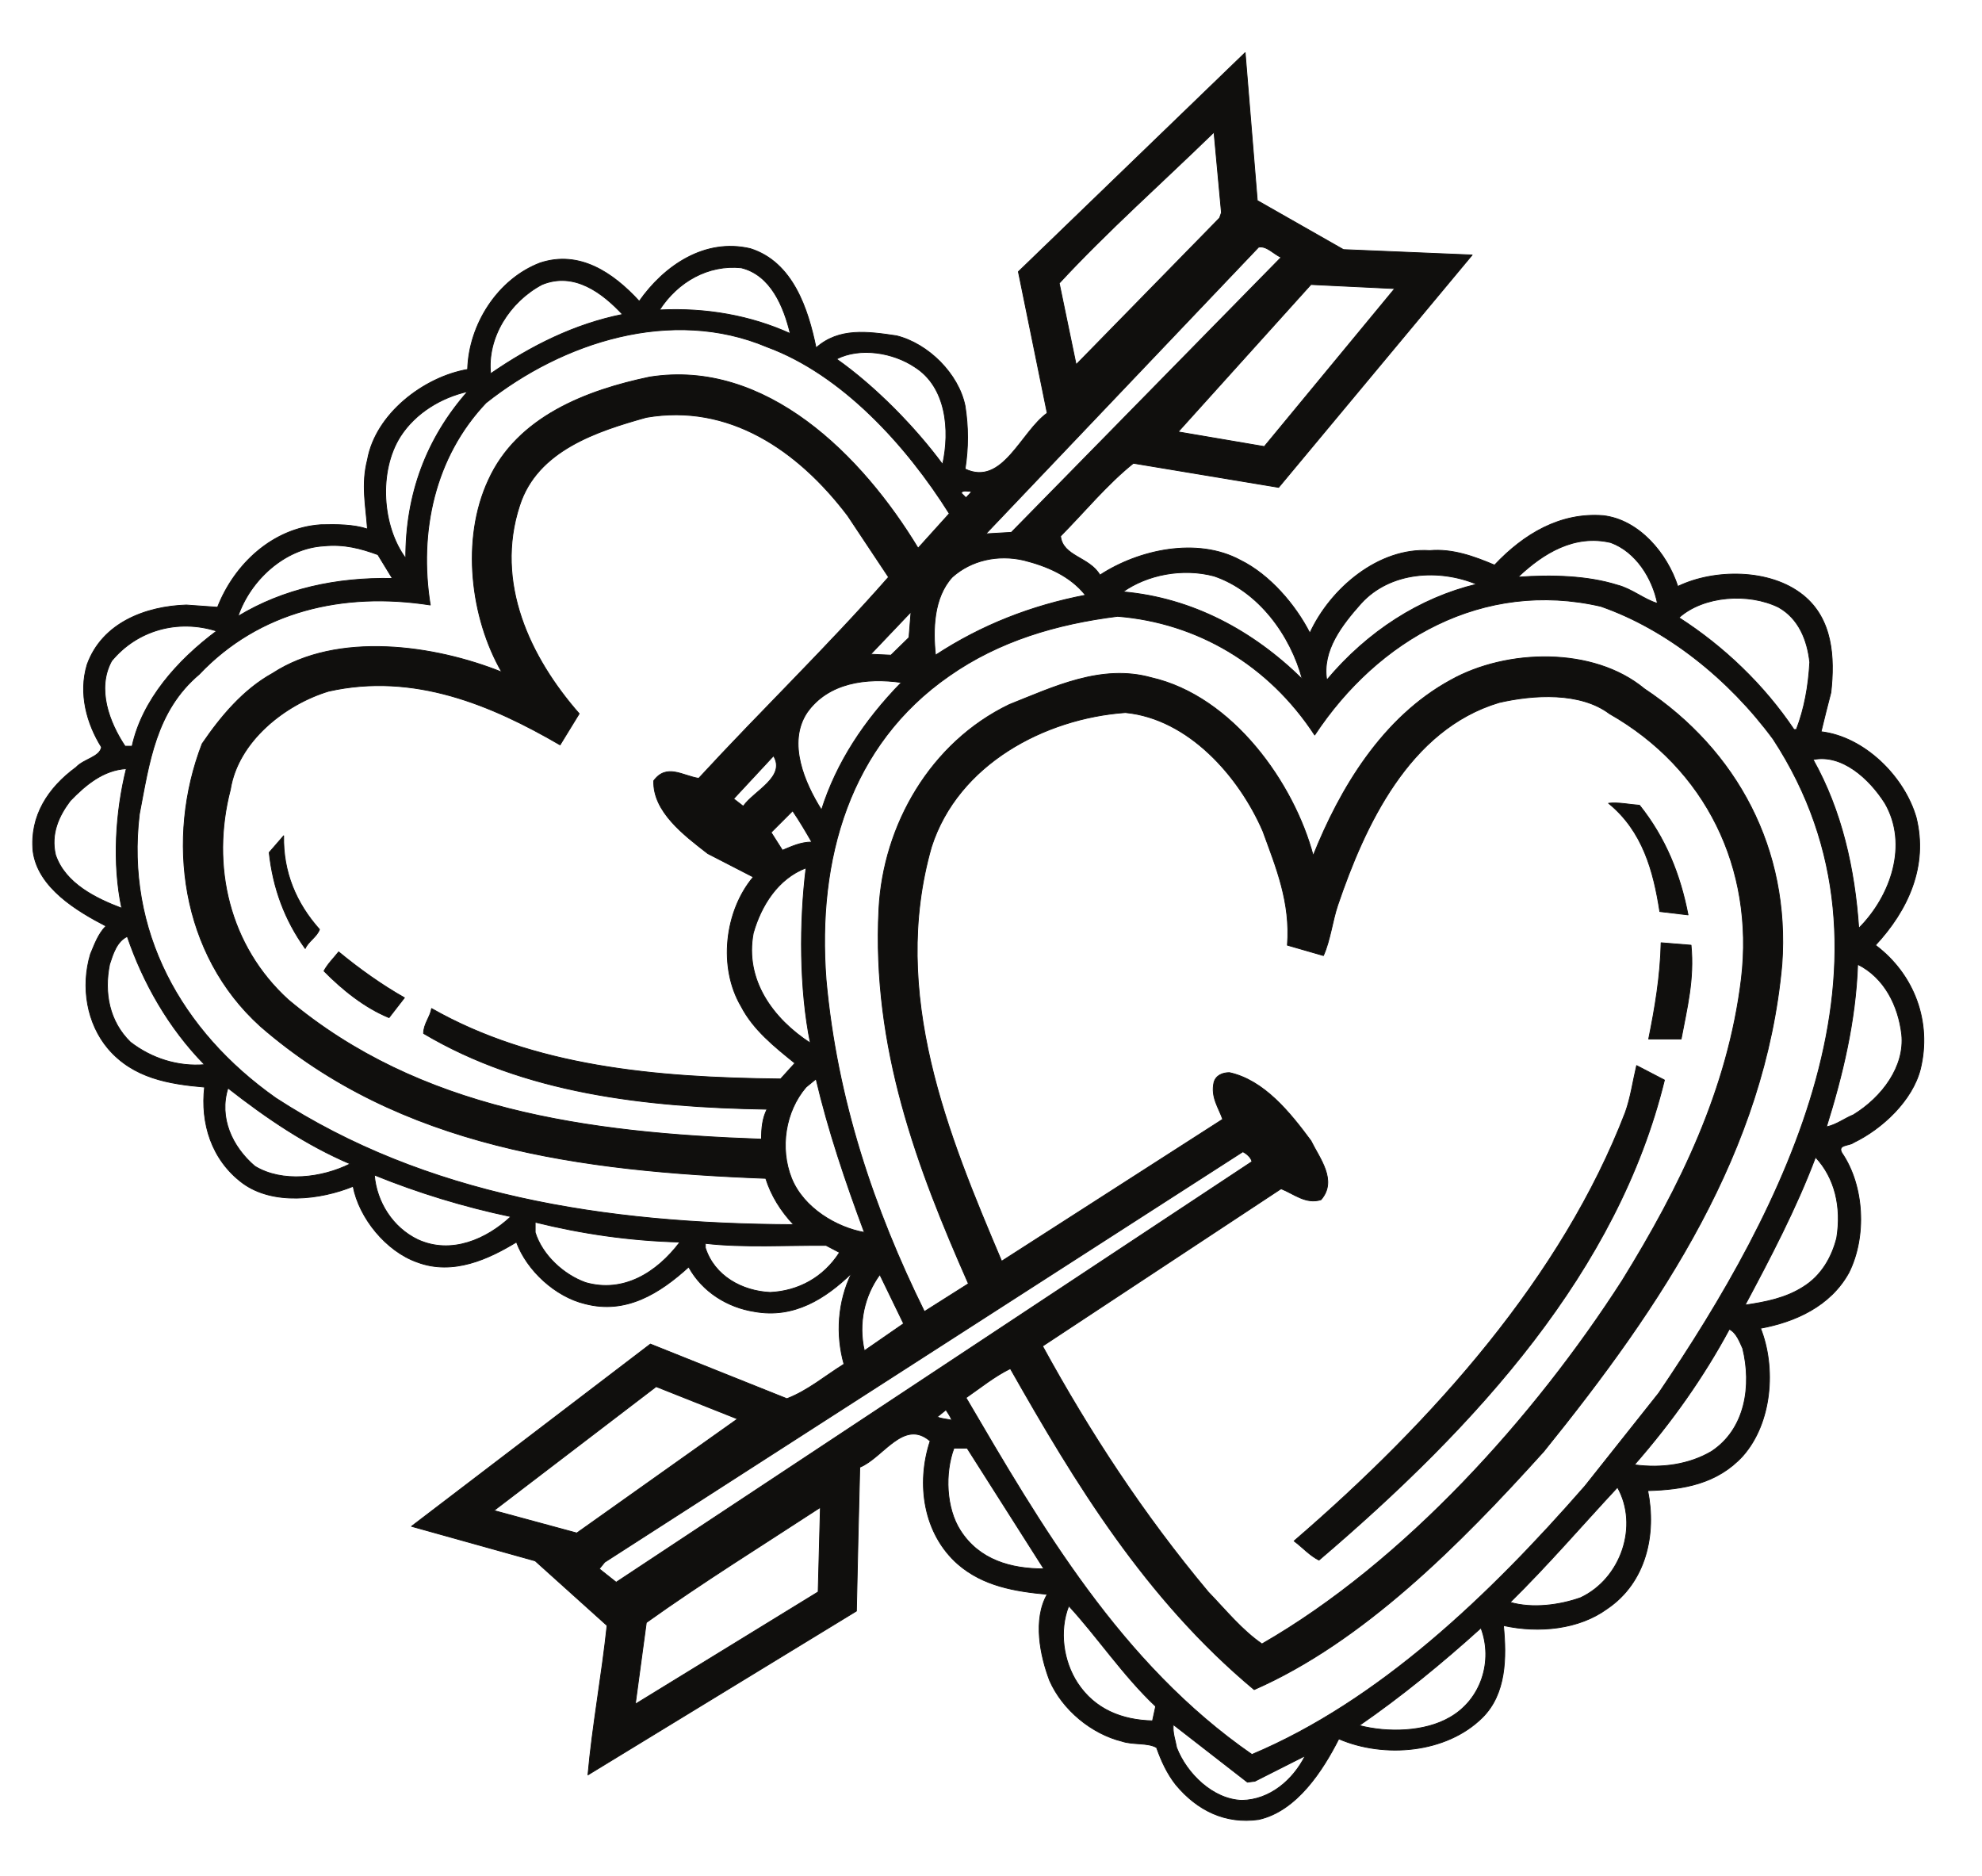 <?xml version="1.0" encoding="UTF-8"?>
<svg xmlns="http://www.w3.org/2000/svg" xmlns:xlink="http://www.w3.org/1999/xlink" width="302.439pt" height="286.179pt" viewBox="0 0 302.439 286.179" version="1.1">
<g id="surface1">
<path style="fill:none;stroke-width:0.12;stroke-linecap:butt;stroke-linejoin:round;stroke:rgb(6.476%,5.928%,5.235%);stroke-opacity:1;stroke-miterlimit:10;" d="M 0.002 -0.002 C -0.619 -0.509 -2.471 -0.256 -1.76 -1.56 C 1.67 -6.576 2.041 -14.341 -0.682 -19.814 C -3.49 -24.943 -8.9 -27.353 -14.17 -28.318 C -11.791 -34.299 -12.393 -42.748 -16.893 -47.818 C -20.748 -52.017 -25.908 -52.951 -31.381 -53.091 C -30.049 -59.697 -31.58 -67.068 -37.592 -71.123 C -41.869 -74.24 -47.959 -74.865 -53.4 -73.674 C -52.92 -78.576 -52.979 -84.103 -56.611 -87.705 C -62.111 -93.174 -71.631 -93.939 -78.522 -90.963 C -80.932 -95.724 -84.932 -101.99 -90.76 -103.267 C -95.779 -103.974 -100.092 -101.935 -103.408 -97.935 C -104.74 -96.236 -105.619 -94.31 -106.33 -92.295 C -107.658 -91.502 -109.959 -91.9 -111.6 -91.334 C -116.221 -90.197 -120.67 -86.568 -122.65 -82.064 C -124.1 -78.236 -125.209 -72.767 -123.022 -68.912 C -127.979 -68.459 -132.799 -67.634 -136.631 -64.318 C -141.9 -59.697 -143.041 -52.072 -140.881 -45.525 C -144.932 -42.037 -148.049 -48.076 -151.619 -49.521 C -151.791 -56.834 -151.99 -64.146 -152.131 -71.463 L -193.1 -96.463 C -192.44 -89.037 -190.998 -81.353 -190.182 -73.674 L -201.15 -63.806 L -220.022 -58.537 L -183.568 -30.728 L -162.74 -39.06 C -159.561 -37.841 -156.9 -35.576 -154.029 -33.791 C -155.311 -29.256 -154.971 -24.236 -152.869 -19.927 C -156.811 -23.756 -161.658 -26.873 -167.701 -25.767 C -171.748 -25.142 -175.631 -22.791 -177.729 -18.963 C -182.15 -22.99 -187.311 -26.22 -193.549 -24.576 C -198.061 -23.498 -202.42 -19.502 -204.01 -15.166 C -208.201 -17.716 -213.67 -20.295 -219.15 -18.228 C -223.908 -16.556 -228.022 -11.478 -228.932 -6.662 C -233.94 -8.705 -241.17 -9.58 -245.818 -6.15 C -250.58 -2.58 -252.229 3.006 -251.6 8.475 C -257.131 8.955 -262.459 9.866 -266.291 14.315 C -269.568 18.17 -270.51 23.784 -269.01 28.772 C -268.361 30.303 -267.869 31.776 -266.65 33.053 C -271.022 35.319 -277.061 38.893 -277.772 44.475 C -278.279 49.862 -275.471 54.143 -271.221 57.26 C -269.998 58.565 -267.592 58.819 -267.33 60.35 C -269.568 63.92 -270.85 68.541 -269.522 72.936 C -267.221 79.342 -260.561 81.834 -254.381 82.034 L -249.619 81.694 C -247.041 88.299 -241.17 93.772 -233.893 94.28 C -231.393 94.338 -228.932 94.338 -226.74 93.627 C -226.998 97.256 -227.709 100.432 -226.74 104.201 C -225.498 111.174 -218.182 116.815 -211.459 117.979 C -211.272 124.838 -206.869 131.752 -200.408 134.221 C -194.432 136.205 -189.299 132.776 -185.272 128.381 C -181.471 133.795 -175.291 138.045 -168.318 136.405 C -161.83 134.362 -159.498 127.19 -158.291 121.268 C -154.799 124.385 -150.408 123.76 -146.01 123.108 C -141.19 121.916 -136.541 117.326 -135.549 112.397 C -135.041 109.19 -135.041 106.018 -135.549 102.784 C -129.83 100.065 -127.049 108.424 -123.022 111.315 L -127.42 132.889 L -92.811 166.311 L -90.959 143.744 L -77.811 136.26 L -58.17 135.44 L -87.701 99.979 L -109.869 103.662 C -113.9 100.432 -117.381 96.178 -120.979 92.549 C -120.67 89.436 -116.561 89.377 -114.971 86.6 C -109.1 90.451 -100.15 92.44 -93.541 88.866 C -89.041 86.655 -85.119 82.034 -82.939 77.752 C -79.85 84.502 -72.479 90.85 -64.658 90.338 C -61.17 90.651 -57.85 89.436 -54.76 88.127 C -50.291 92.862 -44.76 96.178 -38.182 95.67 C -32.709 95.045 -28.4 89.885 -26.791 84.869 C -21.291 87.534 -12.76 87.619 -7.682 83.537 C -3.17 79.909 -2.83 74.069 -3.432 68.686 C -3.939 66.698 -4.451 64.744 -4.932 62.701 C 1.639 61.94 7.771 55.901 9.58 49.608 C 11.42 42.182 8.33 35.459 3.369 30.131 C 9.357 25.623 11.959 18.369 10.228 11.252 C 9.021 6.436 4.389 2.1 0.002 -0.002 Z M -40.959 -52.384 C -55.561 -69.107 -72.4 -85.181 -91.779 -93.345 C -111.85 -79.455 -124.041 -58.31 -135.408 -38.92 C -133.311 -37.474 -131.041 -35.631 -128.643 -34.47 C -118.772 -51.873 -108.029 -69.619 -91.439 -83.451 C -74.893 -76.193 -60.15 -61.427 -47.248 -47.111 C -29.201 -24.775 -13.459 -1.248 -10.908 27.213 C -9.643 44.729 -17.721 59.838 -31.893 69.248 C -39.682 75.713 -52.92 75.346 -61.432 70.584 C -71.908 64.885 -78.381 53.944 -82.432 43.795 C -85.35 54.823 -94.701 68.116 -107.15 70.951 C -114.772 73.076 -122.092 69.506 -128.811 66.842 C -140.818 61.061 -148.049 48.475 -148.701 35.631 C -149.779 14.487 -142.869 -3.799 -135.041 -21.513 L -141.76 -25.767 C -149.471 -10.146 -155.111 6.604 -156.76 24.862 C -158.17 43.284 -153.158 60.69 -137.959 71.233 C -130.342 76.565 -121.58 79.143 -112.279 80.307 C -100.15 79.342 -89.229 72.936 -82.201 62.194 C -72.541 76.819 -56.471 85.948 -38.549 81.834 C -28.459 78.323 -18.99 70.725 -12.24 61.569 C 9.529 28.291 -10.709 -10.205 -29.709 -38.213 Z M -142.721 90.709 C -151.229 104.768 -165.908 119.623 -183.682 116.815 C -193.291 114.803 -203.9 110.78 -208.291 101.084 C -212.479 92.069 -211.01 80.049 -206.248 71.799 C -216.479 75.912 -231.33 78.065 -241.229 71.604 C -245.682 69.139 -249.111 65.057 -251.971 60.862 C -257.561 46.373 -255.229 28.713 -243.068 17.744 C -221.811 -0.736 -194.229 -4.365 -165.971 -5.443 C -165.15 -8.052 -163.701 -10.4 -161.721 -12.502 C -190.631 -12.388 -217.869 -8.052 -240.721 6.803 C -255.229 17.037 -263.682 32.342 -261.549 50.116 C -260.049 57.881 -259.092 65.819 -252.42 71.459 C -243.272 81.127 -230.432 84.104 -217.158 82.034 C -218.951 93.201 -216.479 104.627 -208.658 112.873 C -196.979 122.147 -180.342 127.561 -165.772 121.409 C -154.35 117.213 -144.51 106.412 -137.959 95.983 Z M -132.381 92.893 L -90.76 136.631 C -89.549 136.885 -88.471 135.58 -87.33 135.073 L -128.49 93.119 Z M -188.791 -67.068 L -191.369 -65.025 L -190.541 -64.006 L -93.17 -1.388 C -92.721 -1.588 -91.9 -2.213 -91.779 -2.892 Z M -146.861 74.381 L -149.951 74.522 L -143.799 80.987 L -144.111 77.073 Z M -169.4 51.334 L -170.869 52.467 L -164.779 59.018 C -162.85 55.787 -167.748 53.69 -169.4 51.334 Z M -103.041 108.451 L -82.772 130.932 L -69.99 130.311 L -89.893 106.213 Z M -118.6 118.686 L -121.182 131.131 C -113.842 139.069 -105.451 146.494 -97.568 154.174 L -96.432 141.901 L -96.721 141.08 L -118.6 118.713 Z M -185.869 -85.662 L -184.19 -73.22 C -175.58 -67.068 -166.479 -61.427 -157.631 -55.642 L -157.971 -68.541 Z M -207.44 -56.127 L -182.69 -37.22 L -170.279 -42.15 L -194.799 -59.556 Z M 0.002 4.252 C -1.393 3.686 -2.549 2.748 -4.111 2.409 C -1.643 10.319 0.342 18.483 0.65 27.213 C 4.76 25.17 6.857 20.862 7.369 16.526 C 7.881 11.623 4.389 6.944 0.002 4.252 Z M 0.818 32.713 C 0.201 41.811 -1.779 50.655 -6.15 58.451 C -1.779 59.358 2.408 55.588 4.818 51.787 C 8.451 45.494 5.728 37.616 0.818 32.713 Z M -7.682 -22.025 C -10.35 -23.724 -13.408 -24.322 -16.529 -24.775 C -12.76 -17.716 -8.701 -10.006 -5.779 -2.213 C -2.811 -5.384 -1.779 -9.838 -2.549 -14.541 C -3.291 -17.463 -4.869 -20.295 -7.682 -22.025 Z M -8.701 63.041 L -9.068 63.041 C -13.658 69.873 -19.811 75.741 -26.619 80.108 C -22.85 83.479 -15.99 83.936 -11.42 81.694 C -8.299 79.94 -7.029 76.619 -6.658 73.307 C -6.861 69.647 -7.479 66.217 -8.701 63.041 Z M -21.658 -47.111 C -25.029 -49.095 -29.201 -49.72 -33.42 -49.15 C -27.689 -42.603 -22.85 -35.744 -18.932 -28.459 C -17.83 -28.998 -17.35 -30.416 -16.893 -31.381 C -15.498 -37.021 -16.439 -43.681 -21.658 -47.111 Z M -29.9 82.287 C -31.893 82.858 -33.791 84.502 -35.998 85.069 C -40.592 86.514 -46.029 86.655 -51.19 86.287 C -47.311 89.971 -42.549 92.862 -37.022 91.561 C -33.158 90.143 -30.67 86.088 -29.9 82.287 Z M -41.611 -69.42 C -44.791 -70.556 -48.951 -71.123 -52.381 -70.131 C -46.74 -64.603 -41.33 -58.31 -35.998 -52.584 C -32.709 -58.424 -35.432 -66.502 -41.611 -69.42 Z M -61.6 -87.705 C -65.42 -89.916 -71.061 -90.056 -75.4 -88.924 C -69.111 -84.588 -62.811 -79.455 -56.83 -74.041 C -54.932 -79.06 -56.779 -84.982 -61.6 -87.705 Z M -80.361 70.584 C -81.1 75.088 -78.068 78.975 -75.092 82.319 C -70.643 87.166 -63.209 87.588 -57.49 85.209 C -66.189 83.112 -74.131 78.01 -80.361 70.584 Z M -93.318 -100.345 C -97.74 -100.205 -101.76 -96.236 -103.272 -92.295 C -103.459 -91.189 -103.92 -90.056 -103.779 -88.783 L -92.471 -97.568 L -91.33 -97.427 L -83.65 -93.545 C -85.49 -97.228 -89.041 -100.291 -93.318 -100.345 Z M -111.459 84.045 C -107.772 86.655 -102.393 87.733 -97.568 86.455 C -90.76 84.159 -85.861 77.385 -84.1 70.725 C -91.592 78.092 -100.861 83.112 -111.459 84.045 Z M -106.951 -88.213 C -111.6 -88.099 -115.74 -86.486 -118.4 -82.431 C -120.561 -79.115 -121.24 -74.494 -119.729 -70.67 C -115.432 -75.314 -111.459 -81.299 -106.471 -86.002 Z M -117.182 83.537 C -125.432 81.948 -133.061 78.975 -140.061 74.381 C -140.479 78.264 -140.369 83.166 -137.51 86.287 C -134.592 88.897 -130.529 89.772 -126.592 88.866 C -123.111 87.987 -119.541 86.514 -117.182 83.537 Z M -136.26 -59.189 C -138.471 -55.759 -138.67 -50.427 -137.248 -46.603 L -135.24 -46.603 L -123.529 -65.025 C -128.549 -65.025 -133.369 -63.693 -136.26 -59.189 Z M -137.592 -42.349 C -138.33 -42.15 -139.182 -42.15 -139.799 -41.841 L -138.471 -40.763 C -138.158 -41.271 -137.76 -41.783 -137.592 -42.349 Z M -150.92 -31.748 C -151.881 -27.552 -150.92 -23.357 -148.561 -20.127 L -144.932 -27.607 Z M -157.459 50.768 C -160.01 54.823 -162.74 61.002 -159.67 65.623 C -156.44 70.213 -150.6 70.979 -145.272 70.213 C -150.971 64.373 -155.17 57.998 -157.459 50.768 Z M -162.029 -5.443 C -163.869 -0.822 -162.99 4.764 -159.818 8.475 L -158.291 9.725 C -156.44 1.842 -153.779 -6.009 -150.92 -13.689 C -155.111 -12.955 -160.182 -10.006 -162.029 -5.443 Z M -159.158 15.194 C -164.83 18.877 -169.229 24.803 -167.869 31.975 C -166.682 36.143 -164.131 40.28 -159.818 41.924 C -160.842 33.674 -160.842 23.444 -159.158 15.194 Z M -135.408 98.393 L -136.119 99.1 C -135.979 99.666 -135.041 99.295 -134.592 99.412 C -134.67 99.041 -135.158 98.733 -135.408 98.393 Z M -138.979 103.494 C -143.092 109.076 -149.209 115.369 -155.17 119.565 C -151.568 121.409 -146.522 120.557 -143.229 118.346 C -138.408 115.315 -137.818 108.709 -138.979 103.494 Z M -165.291 -22.845 C -169.541 -22.646 -173.791 -20.381 -175.182 -16.045 L -175.182 -15.365 C -169.479 -16.045 -162.42 -15.619 -156.76 -15.677 L -154.709 -16.752 C -157.15 -20.58 -161.01 -22.646 -165.291 -22.845 Z M -162.229 123.448 C -168.209 126.17 -175.068 127.416 -182.182 127.049 C -179.381 131.385 -174.729 133.994 -169.709 133.483 C -165.15 132.377 -163.19 127.448 -162.229 123.448 Z M -193.459 -21.345 C -196.842 -20.127 -200.068 -17.15 -201.15 -13.689 L -201.15 -12.134 C -194.061 -13.888 -186.748 -14.966 -179.061 -15.166 C -182.611 -19.873 -187.709 -22.99 -193.459 -21.345 Z M -207.951 117.326 C -208.522 122.854 -205.029 128.323 -200.1 130.932 C -195.19 132.944 -190.881 129.655 -187.818 126.369 C -195.143 124.897 -201.74 121.608 -207.951 117.326 Z M -219.061 -14.799 C -222.893 -12.955 -225.35 -9.068 -225.69 -4.931 C -219.061 -7.627 -212.029 -9.779 -204.861 -11.283 C -208.522 -14.713 -213.932 -17.15 -219.061 -14.799 Z M -220.9 89.151 C -224.529 94.026 -225.1 102.416 -221.729 107.744 C -219.4 111.373 -215.459 113.698 -211.459 114.604 C -217.76 107.436 -220.932 98.928 -220.9 89.151 Z M -246.498 80.307 C -244.658 85.776 -239.381 90.709 -233.381 91.049 C -230.311 91.362 -227.709 90.651 -225.158 89.717 L -222.94 86.088 C -231.479 86.256 -239.58 84.502 -246.498 80.307 Z M -243.92 -3.599 C -247.408 -0.623 -249.451 3.826 -248.029 8.334 C -242.131 3.713 -236.1 -0.369 -229.381 -3.232 C -233.69 -5.384 -239.729 -6.15 -243.92 -3.599 Z M -262.658 60.491 L -263.729 60.491 C -266.143 64.119 -268.1 69.248 -265.779 73.502 C -261.893 78.209 -255.658 79.94 -249.76 78.065 C -255.799 73.561 -261.131 67.522 -262.658 60.491 Z M -262.908 15.334 C -266.143 18.483 -266.971 22.873 -266.092 27.213 C -265.58 28.772 -265.01 30.698 -263.393 31.463 C -261.01 24.463 -257.131 17.545 -251.6 11.905 C -255.658 11.565 -259.682 12.842 -262.908 15.334 Z M -264.24 35.772 C -268.131 37.248 -272.861 39.518 -274.342 43.909 C -275.1 47.143 -273.83 49.862 -272.1 52.159 C -269.721 54.623 -267.022 56.862 -263.541 57.061 C -265.182 50.455 -265.69 42.631 -264.24 35.772 Z M -35.26 -21.006 C -48.643 -41.841 -68.541 -64.006 -90.248 -76.478 C -93.318 -74.353 -95.643 -71.463 -98.451 -68.541 C -108.369 -56.693 -116.561 -44.134 -123.729 -31.041 L -87.33 -7.029 C -85.381 -7.795 -83.541 -9.439 -81.24 -8.705 C -78.689 -5.756 -81.498 -2.353 -82.772 0.284 C -85.998 4.651 -89.939 9.526 -95.209 10.686 C -96.24 10.686 -97.26 10.291 -97.568 9.213 C -98.08 6.944 -96.861 5.358 -96.24 3.573 L -129.971 -18.084 C -138.1 1.104 -147.092 22.678 -140.682 45.127 C -136.631 57.741 -123.42 64.744 -111.092 65.623 C -101.451 64.686 -93.74 55.901 -90.111 47.537 C -88.1 42.01 -85.861 36.682 -86.369 30.131 L -80.869 28.545 C -79.818 30.897 -79.51 33.787 -78.689 36.229 C -74.58 48.303 -67.83 63.041 -54.061 67.155 C -48.779 68.369 -41.67 68.795 -37.221 65.451 C -22.479 57.061 -15.111 41.869 -17.092 25.03 C -19.158 8.076 -26.471 -6.775 -35.26 -21.006 Z M -158.94 45.866 C -160.643 45.866 -162.029 45.186 -163.42 44.616 L -165.15 47.338 L -161.861 50.627 C -160.779 49.037 -159.869 47.479 -158.94 45.866 Z M -176.201 55.588 C -178.67 55.983 -181.1 57.881 -183.061 55.217 C -183.201 50.514 -178.471 46.944 -174.811 44.108 L -167.869 40.534 C -172.26 35.319 -173.221 26.701 -169.709 20.78 C -167.869 17.233 -164.69 14.686 -161.522 12.131 L -163.701 9.725 C -182.92 9.92 -201.4 11.623 -216.959 20.467 C -217.158 19.19 -218.182 18.112 -218.182 16.666 C -202.869 7.569 -184.529 5.412 -165.772 5.104 C -166.479 3.713 -166.619 2.186 -166.619 0.537 C -193.291 1.475 -218.811 5.018 -238.818 21.799 C -247.83 29.991 -250.701 42.209 -247.658 53.885 C -246.498 61.201 -239.381 66.842 -232.67 68.881 C -219.658 71.799 -207.779 66.756 -197.35 60.69 L -194.432 65.451 C -201.94 74.014 -207.381 85.436 -203.529 97.201 C -200.83 105.647 -191.65 108.569 -184.19 110.662 C -171.69 112.819 -161.15 105.787 -153.471 95.67 L -147.229 86.287 C -156.561 75.659 -166.479 66.131 -176.201 55.588 Z M -176.201 55.588 " transform="matrix(1,0,0,-1,282.815,174.342)"/>
<path style=" stroke:none;fill-rule:evenodd;fill:rgb(6.476%,5.928%,5.235%);fill-opacity:1;" d="M 282.816 174.344 C 282.195 174.852 280.344 174.598 281.055 175.902 C 284.484 180.918 284.855 188.684 282.133 194.156 C 279.324 199.285 273.914 201.695 268.645 202.66 C 271.023 208.641 270.422 217.09 265.922 222.16 C 262.066 226.359 256.906 227.293 251.434 227.434 C 252.766 234.039 251.234 241.41 245.223 245.465 C 240.945 248.582 234.855 249.207 229.414 248.016 C 229.895 252.918 229.836 258.445 226.203 262.047 C 220.703 267.516 211.184 268.281 204.293 265.305 C 201.883 270.066 197.883 276.332 192.055 277.609 C 187.035 278.316 182.723 276.277 179.406 272.277 C 178.074 270.578 177.195 268.652 176.484 266.637 C 175.156 265.844 172.855 266.242 171.215 265.676 C 166.594 264.539 162.145 260.91 160.164 256.406 C 158.715 252.578 157.605 247.109 159.793 243.254 C 154.836 242.801 150.016 241.977 146.184 238.66 C 140.914 234.039 139.773 226.414 141.934 219.867 C 137.883 216.379 134.766 222.418 131.195 223.863 C 131.023 231.176 130.824 238.488 130.684 245.805 L 89.715 270.805 C 90.375 263.379 91.816 255.695 92.633 248.016 L 81.664 238.148 L 62.793 232.879 L 99.246 205.07 L 120.074 213.402 C 123.254 212.184 125.914 209.918 128.785 208.133 C 127.504 203.598 127.844 198.578 129.945 194.27 C 126.004 198.098 121.156 201.215 115.113 200.109 C 111.066 199.484 107.184 197.133 105.086 193.305 C 100.664 197.332 95.504 200.562 89.266 198.918 C 84.754 197.84 80.395 193.844 78.805 189.508 C 74.613 192.059 69.145 194.637 63.664 192.57 C 58.906 190.898 54.793 185.82 53.883 181.004 C 48.875 183.047 41.645 183.922 36.996 180.492 C 32.234 176.922 30.586 171.336 31.215 165.867 C 25.684 165.387 20.355 164.477 16.523 160.027 C 13.246 156.172 12.305 150.559 13.805 145.57 C 14.453 144.039 14.945 142.566 16.164 141.289 C 11.793 139.023 5.754 135.449 5.043 129.867 C 4.535 124.48 7.344 120.199 11.594 117.082 C 12.816 115.777 15.223 115.523 15.484 113.992 C 13.246 110.422 11.965 105.801 13.293 101.406 C 15.594 95 22.254 92.508 28.434 92.309 L 33.195 92.648 C 35.773 86.043 41.645 80.57 48.922 80.062 C 51.422 80.004 53.883 80.004 56.074 80.715 C 55.816 77.086 55.105 73.91 56.074 70.141 C 57.316 63.168 64.633 57.527 71.355 56.363 C 71.543 49.504 75.945 42.59 82.406 40.121 C 88.383 38.137 93.516 41.566 97.543 45.961 C 101.344 40.547 107.523 36.297 114.496 37.938 C 120.984 39.98 123.316 47.152 124.523 53.074 C 128.016 49.957 132.406 50.582 136.805 51.234 C 141.625 52.426 146.273 57.016 147.266 61.945 C 147.773 65.152 147.773 68.324 147.266 71.559 C 152.984 74.277 155.766 65.918 159.793 63.027 L 155.395 41.453 L 190.004 8.031 L 191.855 30.598 L 205.004 38.082 L 224.645 38.902 L 195.113 74.363 L 172.945 70.68 C 168.914 73.91 165.434 78.164 161.836 81.793 C 162.145 84.906 166.254 84.965 167.844 87.742 C 173.715 83.891 182.664 81.902 189.273 85.477 C 193.773 87.688 197.695 92.309 199.875 96.59 C 202.965 89.84 210.336 83.492 218.156 84.004 C 221.645 83.691 224.965 84.906 228.055 86.215 C 232.523 81.48 238.055 78.164 244.633 78.672 C 250.105 79.297 254.414 84.457 256.023 89.473 C 261.523 86.809 270.055 86.723 275.133 90.805 C 279.645 94.434 279.984 100.273 279.383 105.656 C 278.875 107.645 278.363 109.598 277.883 111.641 C 284.453 112.402 290.586 118.441 292.395 124.734 C 294.234 132.16 291.145 138.883 286.184 144.211 C 292.172 148.719 294.773 155.973 293.043 163.09 C 291.836 167.906 287.203 172.242 282.816 174.344 M 241.855 226.727 C 227.254 243.449 210.414 259.523 191.035 267.688 C 170.965 253.797 158.773 232.652 147.406 213.262 C 149.504 211.816 151.773 209.973 154.172 208.812 C 164.043 226.215 174.785 243.961 191.375 257.793 C 207.922 250.535 222.664 235.77 235.566 221.453 C 253.613 199.117 269.355 175.59 271.906 147.129 C 273.172 129.613 265.094 114.504 250.922 105.094 C 243.133 98.629 229.895 98.996 221.383 103.758 C 210.906 109.457 204.434 120.398 200.383 130.547 C 197.465 119.52 188.113 106.227 175.664 103.391 C 168.043 101.266 160.723 104.836 154.004 107.5 C 141.996 113.281 134.766 125.867 134.113 138.711 C 133.035 159.855 139.945 178.141 147.773 195.855 L 141.055 200.109 C 133.344 184.488 127.703 167.738 126.055 149.48 C 124.645 131.059 129.656 113.652 144.855 103.109 C 152.473 97.777 161.234 95.199 170.535 94.035 C 182.664 95 193.586 101.406 200.613 112.148 C 210.273 97.523 226.344 88.395 244.266 92.508 C 254.355 96.02 263.824 103.617 270.574 112.773 C 292.344 146.051 272.105 184.547 253.105 212.555 Z M 140.094 83.633 C 131.586 69.574 116.906 54.719 99.133 57.527 C 89.523 59.539 78.914 63.562 74.523 73.258 C 70.336 82.273 71.805 94.293 76.566 102.543 C 66.336 98.43 51.484 96.277 41.586 102.738 C 37.133 105.203 33.703 109.285 30.844 113.48 C 25.254 127.969 27.586 145.629 39.746 156.598 C 61.004 175.078 88.586 178.707 116.844 179.785 C 117.664 182.395 119.113 184.742 121.094 186.844 C 92.184 186.73 64.945 182.395 42.094 167.539 C 27.586 157.305 19.133 142 21.266 124.227 C 22.766 116.461 23.723 108.523 30.395 102.883 C 39.543 93.215 52.383 90.238 65.656 92.309 C 63.863 81.141 66.336 69.715 74.156 61.469 C 85.836 52.195 102.473 46.781 117.043 52.934 C 128.465 57.129 138.305 67.93 144.855 78.359 Z M 150.434 81.449 L 192.055 37.711 C 193.266 37.457 194.344 38.762 195.484 39.27 L 154.324 81.223 Z M 94.023 241.41 L 91.445 239.367 L 92.273 238.348 L 189.645 175.73 C 190.094 175.93 190.914 176.555 191.035 177.234 Z M 135.953 99.961 L 132.863 99.82 L 139.016 93.355 L 138.703 97.27 Z M 113.414 123.008 L 111.945 121.875 L 118.035 115.324 C 119.965 118.555 115.066 120.652 113.414 123.008 M 179.773 65.891 L 200.043 43.41 L 212.824 44.031 L 192.922 68.129 Z M 164.215 55.656 L 161.633 43.211 C 168.973 35.273 177.363 27.848 185.246 20.168 L 186.383 32.441 L 186.094 33.262 L 164.215 55.629 Z M 96.945 260.004 L 98.625 247.562 C 107.234 241.41 116.336 235.77 125.184 229.984 L 124.844 242.883 Z M 75.375 230.469 L 100.125 211.562 L 112.535 216.492 L 88.016 233.898 Z M 282.816 170.09 C 281.422 170.656 280.266 171.594 278.703 171.934 C 281.172 164.023 283.156 155.859 283.465 147.129 C 287.574 149.172 289.672 153.48 290.184 157.816 C 290.695 162.719 287.203 167.398 282.816 170.09 M 283.633 141.629 C 283.016 132.531 281.035 123.688 276.664 115.891 C 281.035 114.984 285.223 118.754 287.633 122.555 C 291.266 128.848 288.543 136.727 283.633 141.629 M 275.133 196.367 C 272.465 198.066 269.406 198.664 266.285 199.117 C 270.055 192.059 274.113 184.348 277.035 176.555 C 280.004 179.727 281.035 184.18 280.266 188.883 C 279.523 191.805 277.945 194.637 275.133 196.367 M 274.113 111.301 L 273.746 111.301 C 269.156 104.469 263.004 98.602 256.195 94.234 C 259.965 90.863 266.824 90.406 271.395 92.648 C 274.516 94.402 275.785 97.723 276.156 101.035 C 275.953 104.695 275.336 108.125 274.113 111.301 M 261.156 221.453 C 257.785 223.438 253.613 224.062 249.395 223.492 C 255.125 216.945 259.965 210.086 263.883 202.801 C 264.984 203.34 265.465 204.758 265.922 205.723 C 267.316 211.363 266.375 218.023 261.156 221.453 M 252.914 92.055 C 250.922 91.484 249.023 89.84 246.816 89.273 C 242.223 87.828 236.785 87.688 231.625 88.055 C 235.504 84.371 240.266 81.48 245.793 82.781 C 249.656 84.199 252.145 88.254 252.914 92.055 M 241.203 243.762 C 238.023 244.898 233.863 245.465 230.434 244.473 C 236.074 238.945 241.484 232.652 246.816 226.926 C 250.105 232.766 247.383 240.844 241.203 243.762 M 221.215 262.047 C 217.395 264.258 211.754 264.398 207.414 263.266 C 213.703 258.93 220.004 253.797 225.984 248.383 C 227.883 253.402 226.035 259.324 221.215 262.047 M 202.453 103.758 C 201.715 99.254 204.746 95.367 207.723 92.023 C 212.172 87.176 219.605 86.754 225.324 89.133 C 216.625 91.23 208.684 96.332 202.453 103.758 M 189.496 274.688 C 185.074 274.547 181.055 270.578 179.543 266.637 C 179.355 265.531 178.895 264.398 179.035 263.125 L 190.344 271.91 L 191.484 271.77 L 199.164 267.887 C 197.324 271.57 193.773 274.633 189.496 274.688 M 171.355 90.297 C 175.043 87.688 180.422 86.609 185.246 87.887 C 192.055 90.184 196.953 96.957 198.715 103.617 C 191.223 96.25 181.953 91.23 171.355 90.297 M 175.863 262.555 C 171.215 262.441 167.074 260.828 164.414 256.773 C 162.254 253.457 161.574 248.836 163.086 245.012 C 167.383 249.656 171.355 255.641 176.344 260.344 Z M 165.633 90.805 C 157.383 92.395 149.754 95.367 142.754 99.961 C 142.336 96.078 142.445 91.176 145.305 88.055 C 148.223 85.445 152.285 84.57 156.223 85.477 C 159.703 86.355 163.273 87.828 165.633 90.805 M 146.555 233.531 C 144.344 230.102 144.145 224.77 145.566 220.945 L 147.574 220.945 L 159.285 239.367 C 154.266 239.367 149.445 238.035 146.555 233.531 M 145.223 216.691 C 144.484 216.492 143.633 216.492 143.016 216.184 L 144.344 215.105 C 144.656 215.613 145.055 216.125 145.223 216.691 M 131.895 206.09 C 130.934 201.895 131.895 197.699 134.254 194.469 L 137.883 201.949 Z M 125.355 123.574 C 122.805 119.52 120.074 113.34 123.145 108.719 C 126.375 104.129 132.215 103.363 137.543 104.129 C 131.844 109.969 127.645 116.344 125.355 123.574 M 120.785 179.785 C 118.945 175.164 119.824 169.578 122.996 165.867 L 124.523 164.617 C 126.375 172.5 129.035 180.352 131.895 188.031 C 127.703 187.297 122.633 184.348 120.785 179.785 M 123.656 159.148 C 117.984 155.465 113.586 149.539 114.945 142.367 C 116.133 138.199 118.684 134.062 122.996 132.418 C 121.973 140.668 121.973 150.898 123.656 159.148 M 147.406 75.949 L 146.695 75.242 C 146.836 74.676 147.773 75.047 148.223 74.93 C 148.145 75.301 147.656 75.609 147.406 75.949 M 143.836 70.848 C 139.723 65.266 133.605 58.973 127.645 54.777 C 131.246 52.934 136.293 53.785 139.586 55.996 C 144.406 59.027 144.996 65.633 143.836 70.848 M 117.523 197.188 C 113.273 196.988 109.023 194.723 107.633 190.387 L 107.633 189.707 C 113.336 190.387 120.395 189.961 126.055 190.02 L 128.105 191.094 C 125.664 194.922 121.805 196.988 117.523 197.188 M 120.586 50.895 C 114.605 48.172 107.746 46.926 100.633 47.293 C 103.434 42.957 108.086 40.348 113.105 40.859 C 117.664 41.965 119.625 46.895 120.586 50.895 M 89.355 195.688 C 85.973 194.469 82.746 191.492 81.664 188.031 L 81.664 186.477 C 88.754 188.23 96.066 189.309 103.754 189.508 C 100.203 194.215 95.105 197.332 89.355 195.688 M 74.863 57.016 C 74.293 51.488 77.785 46.02 82.715 43.41 C 87.625 41.398 91.934 44.688 94.996 47.973 C 87.672 49.445 81.074 52.734 74.863 57.016 M 63.754 189.141 C 59.922 187.297 57.465 183.41 57.125 179.273 C 63.754 181.969 70.785 184.121 77.953 185.625 C 74.293 189.055 68.883 191.492 63.754 189.141 M 61.914 85.191 C 58.285 80.316 57.715 71.926 61.086 66.598 C 63.414 62.969 67.355 60.645 71.355 59.738 C 65.055 66.906 61.883 75.414 61.914 85.191 M 36.316 94.035 C 38.156 88.566 43.434 83.633 49.434 83.293 C 52.504 82.98 55.105 83.691 57.656 84.625 L 59.875 88.254 C 51.336 88.086 43.234 89.84 36.316 94.035 M 38.895 177.941 C 35.406 174.965 33.363 170.516 34.785 166.008 C 40.684 170.629 46.715 174.711 53.434 177.574 C 49.125 179.727 43.086 180.492 38.895 177.941 M 20.156 113.852 L 19.086 113.852 C 16.672 110.223 14.715 105.094 17.035 100.84 C 20.922 96.133 27.156 94.402 33.055 96.277 C 27.016 100.781 21.684 106.82 20.156 113.852 M 19.906 159.008 C 16.672 155.859 15.844 151.469 16.723 147.129 C 17.234 145.57 17.805 143.645 19.422 142.879 C 21.805 149.879 25.684 156.797 31.215 162.438 C 27.156 162.777 23.133 161.5 19.906 159.008 M 18.574 138.57 C 14.684 137.094 9.953 134.824 8.473 130.434 C 7.715 127.199 8.984 124.48 10.715 122.184 C 13.094 119.719 15.793 117.48 19.273 117.281 C 17.633 123.887 17.125 131.711 18.574 138.57 M 247.555 195.348 C 234.172 216.184 214.273 238.348 192.566 250.82 C 189.496 248.695 187.172 245.805 184.363 242.883 C 174.445 231.035 166.254 218.477 159.086 205.383 L 195.484 181.371 C 197.434 182.137 199.273 183.781 201.574 183.047 C 204.125 180.098 201.316 176.695 200.043 174.059 C 196.816 169.691 192.875 164.816 187.605 163.656 C 186.574 163.656 185.555 164.051 185.246 165.129 C 184.734 167.398 185.953 168.984 186.574 170.77 L 152.844 192.426 C 144.715 173.238 135.723 151.664 142.133 129.215 C 146.184 116.602 159.395 109.598 171.723 108.719 C 181.363 109.656 189.074 118.441 192.703 126.805 C 194.715 132.332 196.953 137.66 196.445 144.211 L 201.945 145.797 C 202.996 143.445 203.305 140.555 204.125 138.113 C 208.234 126.039 214.984 111.301 228.754 107.188 C 234.035 105.973 241.145 105.547 245.594 108.891 C 260.336 117.281 267.703 132.473 265.723 149.312 C 263.656 166.266 256.344 181.117 247.555 195.348 M 123.875 128.477 C 122.172 128.477 120.785 129.156 119.395 129.727 L 117.664 127.004 L 120.953 123.715 C 122.035 125.305 122.945 126.863 123.875 128.477 M 106.613 118.754 C 104.145 118.359 101.715 116.461 99.754 119.125 C 99.613 123.828 104.344 127.398 108.004 130.234 L 114.945 133.809 C 110.555 139.023 109.594 147.641 113.105 153.562 C 114.945 157.109 118.125 159.656 121.293 162.211 L 119.113 164.617 C 99.895 164.422 81.414 162.719 65.855 153.875 C 65.656 155.152 64.633 156.23 64.633 157.676 C 79.945 166.773 98.285 168.93 117.043 169.238 C 116.336 170.629 116.195 172.156 116.195 173.805 C 89.523 172.867 64.004 169.324 43.996 152.543 C 34.984 144.352 32.113 132.133 35.156 120.457 C 36.316 113.141 43.434 107.5 50.145 105.461 C 63.156 102.543 75.035 107.586 85.465 113.652 L 88.383 108.891 C 80.875 100.328 75.434 88.906 79.285 77.141 C 81.984 68.695 91.164 65.773 98.625 63.68 C 111.125 61.523 121.664 68.555 129.344 78.672 L 135.586 88.055 C 126.254 98.684 116.336 108.211 106.613 118.754 "/>
<path style="fill:none;stroke-width:0.12;stroke-linecap:butt;stroke-linejoin:round;stroke:rgb(6.476%,5.928%,5.235%);stroke-opacity:1;stroke-miterlimit:10;" d="M 0.001 0.001 L -4.96 0.001 C -4.019 4.65 -3.171 9.552 -3.062 14.685 L 1.509 14.314 C 2.02 9.099 0.88 4.704 0.001 0.001 Z M 0.001 0.001 " transform="matrix(1,0,0,-1,256.534,158.525)"/>
<path style=" stroke:none;fill-rule:evenodd;fill:rgb(6.476%,5.928%,5.235%);fill-opacity:1;" d="M 256.535 158.523 L 251.574 158.523 C 252.516 153.875 253.363 148.973 253.473 143.84 L 258.043 144.211 C 258.555 149.426 257.414 153.82 256.535 158.523 "/>
<path style="fill:none;stroke-width:0.12;stroke-linecap:butt;stroke-linejoin:round;stroke:rgb(6.476%,5.928%,5.235%);stroke-opacity:1;stroke-miterlimit:10;" d="M -0.001 0 C -0.962 6.18 -2.603 12.274 -7.821 16.524 C -6.29 16.696 -4.618 16.324 -3.091 16.215 C 0.909 11.196 3.12 5.641 4.312 -0.511 Z M -0.001 0 " transform="matrix(1,0,0,-1,253.274,139.078)"/>
<path style=" stroke:none;fill-rule:evenodd;fill:rgb(6.476%,5.928%,5.235%);fill-opacity:1;" d="M 253.273 139.078 C 252.312 132.898 250.672 126.805 245.453 122.555 C 246.984 122.383 248.656 122.754 250.184 122.863 C 254.184 127.883 256.395 133.438 257.586 139.59 Z M 253.273 139.078 "/>
<path style="fill:none;stroke-width:0.12;stroke-linecap:butt;stroke-linejoin:round;stroke:rgb(6.476%,5.928%,5.235%);stroke-opacity:1;stroke-miterlimit:10;" d="M 0.001 0.001 C -1.39 0.681 -2.499 1.954 -3.8 2.919 C 17.599 21.345 37.157 43.4 46.739 68.286 C 47.56 70.556 47.899 73.048 48.47 75.458 L 52.72 73.247 C 45.61 44.193 24.208 20.638 0.001 0.001 Z M 0.001 0.001 " transform="matrix(1,0,0,-1,201.265,238.036)"/>
<path style=" stroke:none;fill-rule:evenodd;fill:rgb(6.476%,5.928%,5.235%);fill-opacity:1;" d="M 201.266 238.035 C 199.875 237.355 198.766 236.082 197.465 235.117 C 218.863 216.691 238.422 194.637 248.004 169.75 C 248.824 167.48 249.164 164.988 249.734 162.578 L 253.984 164.789 C 246.875 193.844 225.473 217.398 201.266 238.035 "/>
<path style="fill:none;stroke-width:0.12;stroke-linecap:butt;stroke-linejoin:round;stroke:rgb(6.476%,5.928%,5.235%);stroke-opacity:1;stroke-miterlimit:10;" d="M -0.001 -0.001 C -3.689 1.503 -7.118 4.253 -9.931 7.116 C -9.36 8.191 -8.45 9.07 -7.689 10.034 C -4.45 7.37 -1.142 5.019 2.351 3.034 Z M -0.001 -0.001 " transform="matrix(1,0,0,-1,59.364,155.265)"/>
<path style=" stroke:none;fill-rule:evenodd;fill:rgb(6.476%,5.928%,5.235%);fill-opacity:1;" d="M 59.363 155.266 C 55.676 153.762 52.246 151.012 49.434 148.148 C 50.004 147.074 50.914 146.195 51.676 145.23 C 54.914 147.895 58.223 150.246 61.715 152.23 Z M 59.363 155.266 "/>
<path style="fill:none;stroke-width:0.12;stroke-linecap:butt;stroke-linejoin:round;stroke:rgb(6.476%,5.928%,5.235%);stroke-opacity:1;stroke-miterlimit:10;" d="M 0 0.001 C -3.141 4.365 -4.93 9.271 -5.5 14.654 L -3.289 17.204 C -3.398 11.681 -1.391 6.915 2.18 2.919 C 1.789 1.786 0.449 1.075 0 0.001 Z M 0 0.001 " transform="matrix(1,0,0,-1,46.574,144.72)"/>
<path style=" stroke:none;fill-rule:evenodd;fill:rgb(6.476%,5.928%,5.235%);fill-opacity:1;" d="M 46.574 144.719 C 43.434 140.355 41.645 135.449 41.074 130.066 L 43.285 127.516 C 43.176 133.039 45.184 137.805 48.754 141.801 C 48.363 142.934 47.023 143.645 46.574 144.719 "/>
</g>
</svg>
